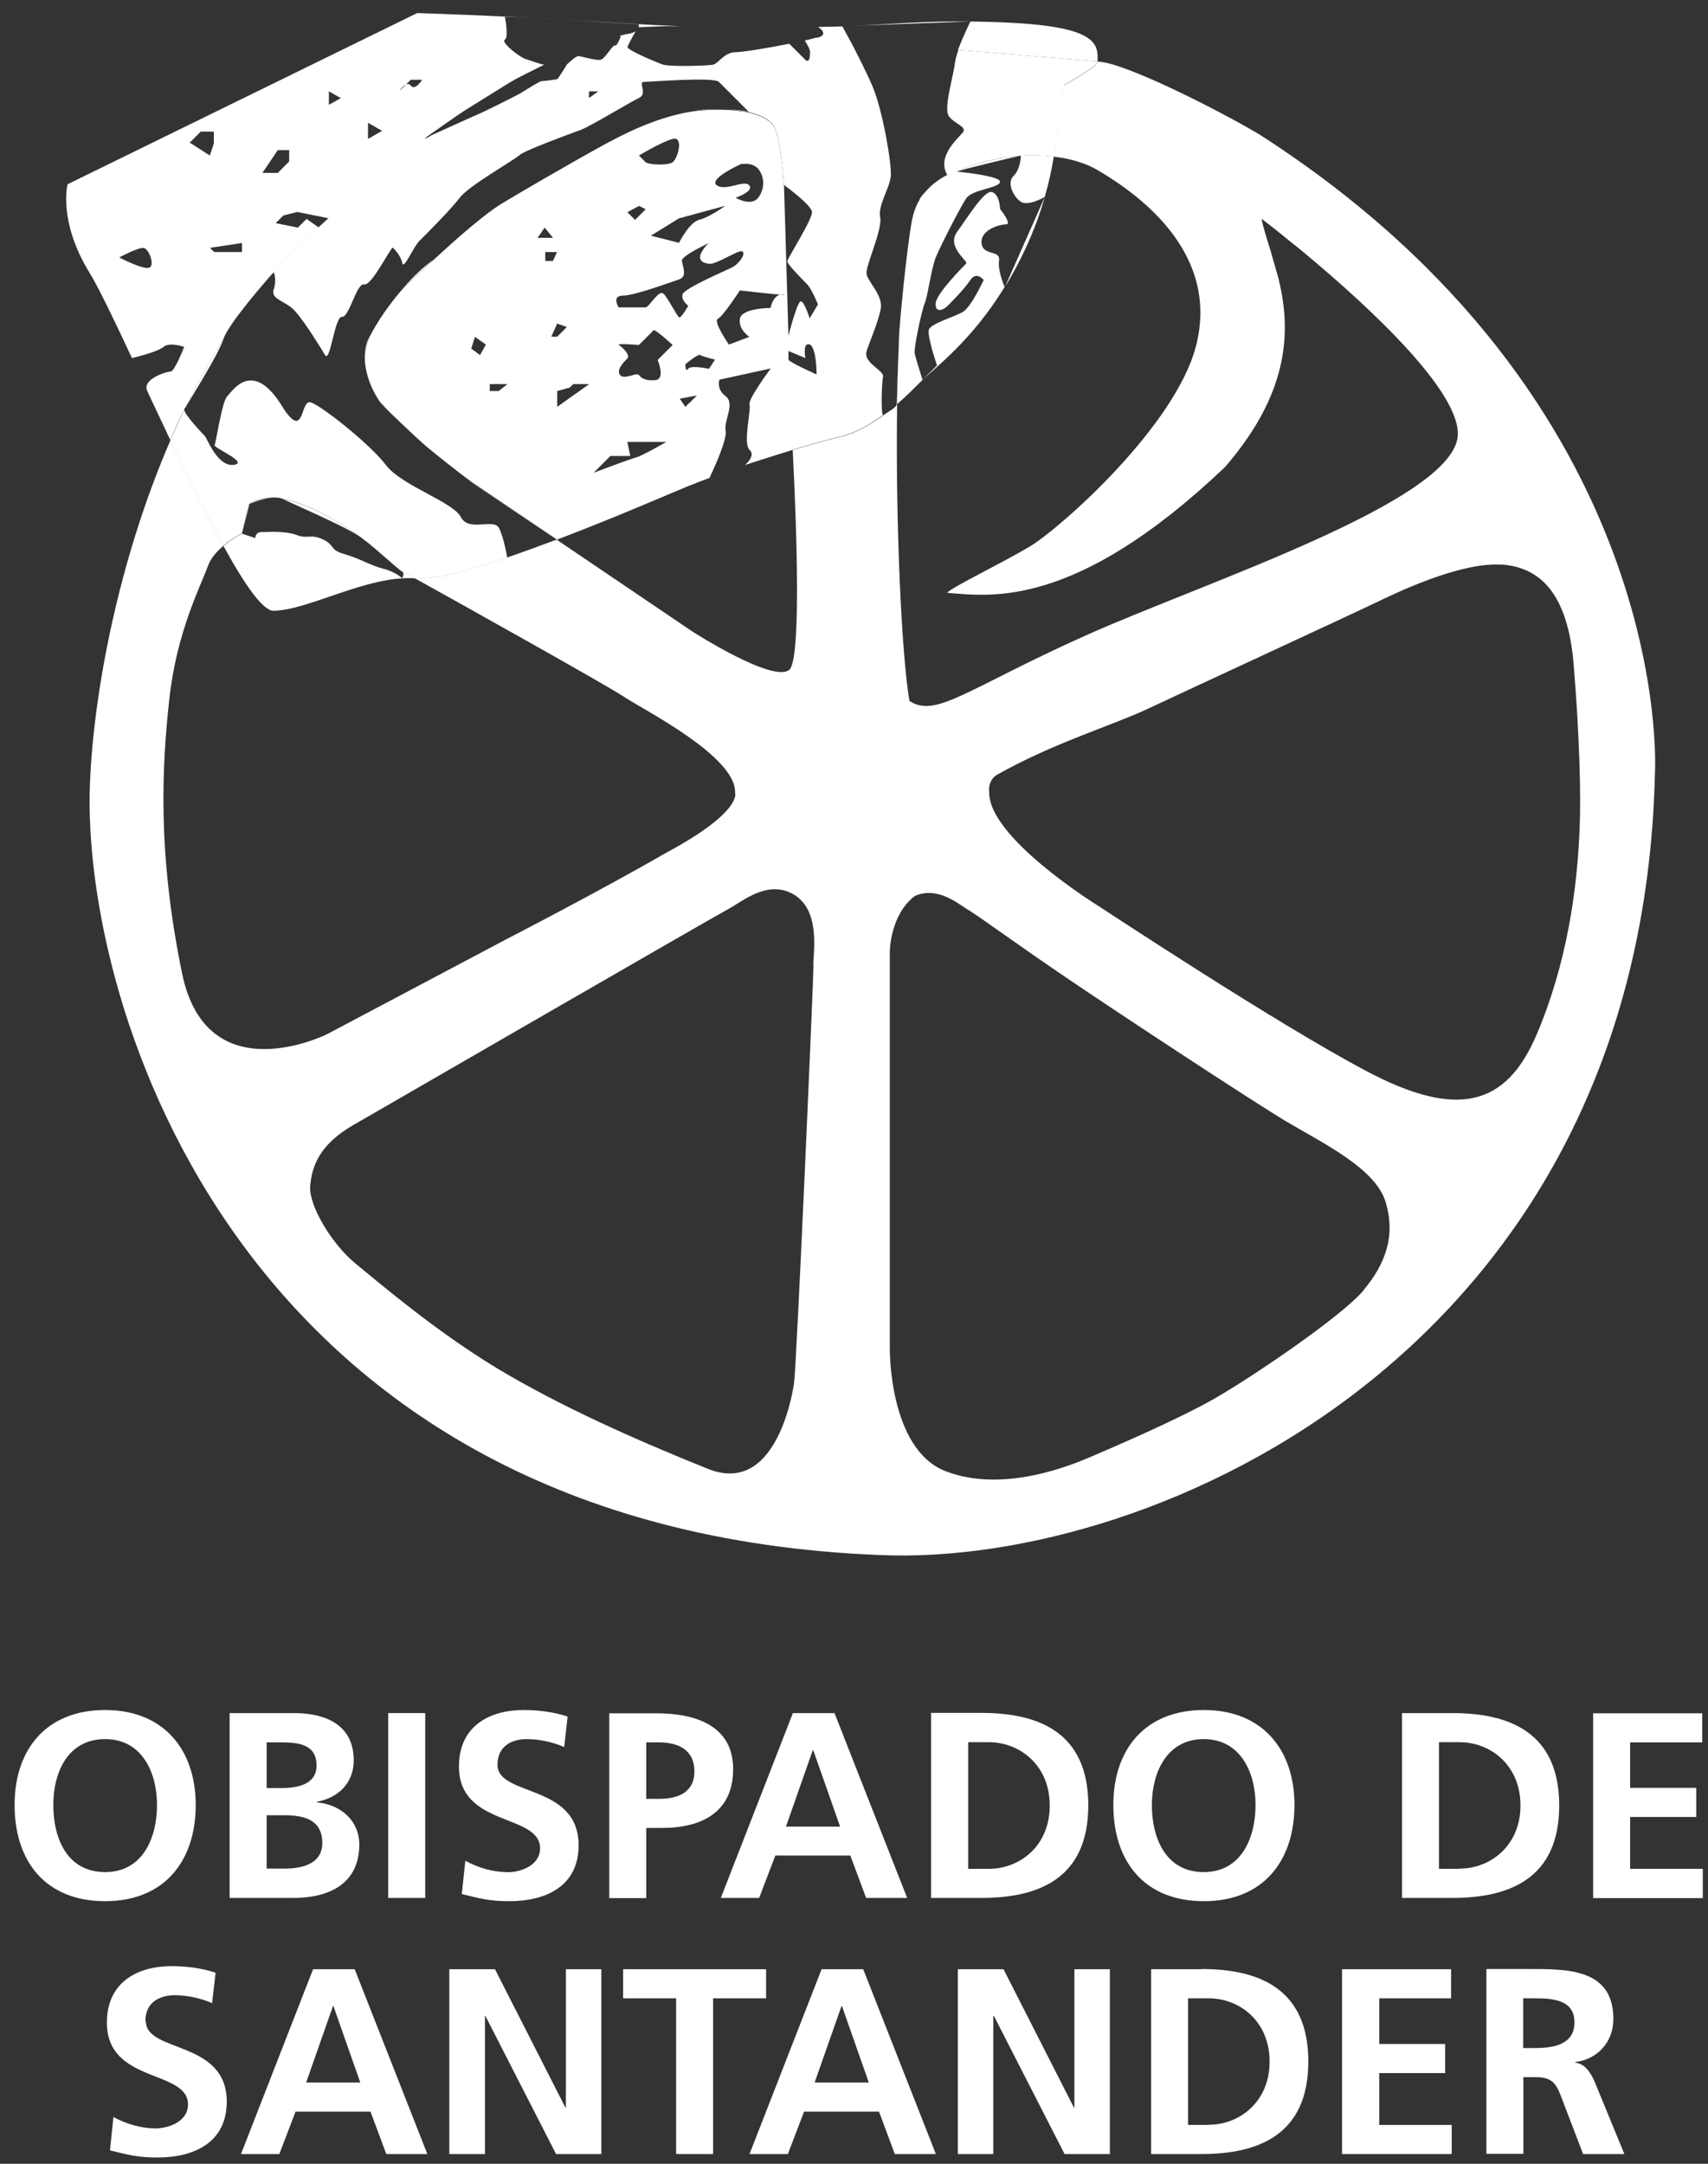 <?xml version="1.0" encoding="UTF-8"?>
<svg xmlns="http://www.w3.org/2000/svg" width="75" height="95" viewBox="0 0 75 95" fill="none">
  <rect x="0" y="0" width="75" height="95" fill="#333333" stroke="none"/>
  <path d="M46.713 3.731C46.468 4.45 46.493 5.483 46.273 6.879C47.001 6.963 47.669 7.158 48.202 7.471C50.258 8.681 53.499 11.203 52.534 15.129C51.654 18.691 46.527 23.218 45.215 23.996C43.904 24.775 41.873 25.739 41.585 26.027C43.447 26.171 47.178 26.797 53.795 20.502C56.773 17.058 56.655 14.291 56.122 12.159L55.792 11.008C55.631 10.492 55.479 10.027 55.394 9.603C55.394 9.603 55.978 10.043 56.841 10.754C56.85 10.763 56.858 10.763 56.85 10.754C59.312 12.768 64.016 16.897 64.016 19.046C64.016 21.957 52.822 25.587 47.644 27.914C42.457 30.241 41.103 31.544 39.935 30.774C39.588 28.768 39.318 22.939 39.394 17.743C39.394 17.743 39.394 17.743 39.377 17.752C39.385 17.879 38.895 18.149 38.793 18.226C38.218 18.649 37.583 19.021 36.923 19.173C36.424 19.292 35.662 19.503 34.808 19.757C34.985 23.184 35.188 28.98 34.655 29.412C33.928 29.995 30.391 27.719 30.391 27.719L24.442 23.692L24.417 23.7C23.698 23.971 22.987 24.233 22.293 24.47H22.276C20.559 25.054 19.053 25.46 18.308 25.375C18.274 25.375 18.232 25.375 18.19 25.375C19.916 26.332 26.617 30.072 27.379 30.579C28.25 31.163 32.328 33.202 32.278 34.801C32.278 34.801 32.625 35.614 29.342 37.391C26.27 39.159 22.276 41.215 22.276 41.215L14.365 45.404C14.365 45.404 9.085 48.044 7.994 42.73C6.902 37.416 7.114 33.617 7.435 30.698C7.748 27.779 8.806 25.739 9.127 24.859C9.254 24.495 9.534 24.199 9.813 23.962C9.085 22.634 8.273 20.984 7.486 19.326C5.184 24.631 4.101 30.478 3.949 34.421C3.568 44.1 10.481 67.183 38.666 68.275C50.749 68.791 72.123 59.238 72.672 33.888C72.672 33.888 73.603 17.667 55.318 5.914C53.643 4.907 49.328 2.707 48.202 2.707C48.202 2.936 46.721 3.74 46.721 3.74M35.722 42.374C35.722 42.958 34.985 59.881 34.867 60.719C34.867 60.719 34.224 65.745 31.093 64.492C27.971 63.24 24.612 61.751 21.828 60.076C19.053 58.392 16.658 56.327 15.626 55.489C14.594 54.652 13.561 52.951 13.62 52.088C13.688 51.225 14.01 50.26 15.524 49.389C17.039 48.517 31.119 40.377 31.965 39.921C32.599 39.582 33.632 38.668 34.74 39.21C36.06 39.861 35.713 41.791 35.713 42.374M59.879 56.649C58.906 57.808 54.861 60.541 53.287 61.429C51.68 62.343 48.828 63.562 47.923 63.951C47.017 64.34 44.048 65.567 41.526 64.594C39.005 63.621 39.072 59.17 39.072 59.17V41.791C39.072 41.791 39.072 40.174 40.172 39.337C41.205 38.888 42.11 39.718 42.567 39.98C42.99 40.234 44.758 41.528 46.958 43.017C49.158 44.507 54.836 48.247 56.452 49.22C58.068 50.184 60.395 51.284 60.843 52.773C61.292 54.254 60.843 55.489 59.87 56.649M65.92 24.783C67.587 24.902 68.84 25.993 69.102 29.183C69.364 32.364 69.423 34.962 69.364 36.341C69.263 39.057 68.797 42.332 67.469 45.437C66.14 48.543 64.016 49.152 60.006 47.028C55.987 44.904 48.439 39.904 48.194 39.751C47.948 39.599 43.438 36.756 43.438 34.81C43.388 34.471 43.531 34.158 43.768 34.023C46.231 32.627 48.794 31.874 50.436 31.104C51.925 30.401 59.473 26.915 60.573 26.382C61.673 25.849 64.245 24.682 65.912 24.792" fill="white"></path>
  <path d="M45.875 8.656L44.132 12.59C44.42 12.116 44.708 11.6 44.978 11.025C45.385 10.162 45.672 9.375 45.875 8.656Z" fill="white"></path>
  <path d="M27.878 1.421C27.878 1.421 27.886 1.421 27.895 1.421C27.895 1.421 27.895 1.413 27.895 1.404C27.886 1.404 27.878 1.421 27.869 1.421" fill="white"></path>
  <path d="M5.811 15.763L5.794 15.721C5.794 15.721 6.919 15.459 7.181 15.23C7.452 15.002 8.087 15.23 8.087 15.23C8.087 15.23 7.672 16.313 7.486 16.313C7.3 16.313 6.234 16.652 6.462 17.151C6.631 17.523 6.174 16.542 5.929 16.017C6.411 17.049 6.936 18.183 7.477 19.317C7.672 18.86 7.875 18.412 8.095 17.972V17.963C8.095 17.946 8.12 17.913 8.154 17.87C8.654 16.855 9.195 15.865 9.796 14.926C9.796 14.909 9.804 14.892 9.813 14.883C10.033 14.172 11.996 11.973 11.996 11.973C11.996 11.973 11.996 11.981 11.996 11.989C12.165 11.803 12.326 11.6 12.495 11.423C12.495 11.423 13.045 10.856 14.001 9.984H13.993L13.46 9.612L13.079 9.993L12.106 9.798L12.444 9.46L13.053 9.307L14.441 9.586L14.416 9.603C15.541 8.588 17.107 7.277 18.909 5.982C18.739 6.058 18.638 6.1 18.646 6.083C18.714 6.016 20.288 4.916 20.491 4.797C20.694 4.679 22.268 3.68 22.606 3.494C22.784 3.393 23.376 3.097 23.892 2.843C23.647 2.8 23.275 2.648 23.072 2.589C22.801 2.504 21.98 1.853 22.166 1.743C22.353 1.633 22.166 0.719 22.166 0.719L28.039 1.057C28.039 1.057 28.055 1.117 28.047 1.193L29.172 1.15H29.189C29.189 1.15 29.274 1.134 29.316 1.125L29.596 1.15H29.892C28.386 1.091 26.837 0.998 25.365 0.905C21.811 0.677 18.317 0.575 18.317 0.575L2.968 8.089C2.968 8.089 2.536 9.722 3.949 12.006C4.338 12.641 5.015 14.054 5.819 15.772M17.826 3.714L18.037 3.503H18.537C18.537 3.503 18.223 4.01 18.037 3.757C17.978 3.672 17.902 3.68 17.826 3.714L17.53 4.01C17.53 4.01 17.673 3.79 17.826 3.714ZM16.159 5.39L16.776 5.745L16.159 6.1V5.39ZM14.441 4.01L14.966 4.307L14.441 4.603V4.01ZM12.199 6.591H12.698V7.09L12.199 7.59H11.522L12.199 6.591ZM10.625 11.067H9.407L9.22 10.881L10.625 10.669V11.067ZM8.806 5.779H9.39V6.303L9.212 6.828L8.332 6.261L8.806 5.787V5.779ZM6.318 10.889C6.547 10.94 6.817 11.668 6.547 11.753C6.276 11.846 5.235 11.304 5.235 11.304C5.235 11.304 6.098 10.839 6.318 10.889Z" fill="white"></path>
  <path d="M44.826 8.859C45.139 9.07 45.867 8.656 45.875 8.647C46.061 8.004 46.188 7.412 46.273 6.879C45.807 6.82 45.317 6.811 44.826 6.845C44.826 6.938 44.792 7.446 44.505 7.725C44.191 8.038 44.505 8.647 44.826 8.859Z" fill="white"></path>
  <path d="M48.194 2.699C48.227 1.937 48.194 1.167 44.191 0.99C43.616 0.964 43.091 0.947 42.609 0.947C42.609 0.947 42.271 1.633 42.068 2.191L48.185 2.699H48.194Z" fill="white"></path>
  <path d="M27.26 1.599C27.319 1.582 27.387 1.565 27.455 1.548C27.438 1.548 27.429 1.548 27.421 1.548C27.074 1.574 27.243 1.59 27.269 1.599" fill="white"></path>
  <path d="M40.384 8.766C40.384 8.766 40.333 8.85 40.308 8.893C40.215 9.079 40.13 9.324 40.054 9.62C39.8 10.983 39.504 14.181 39.478 14.748C39.478 14.832 39.478 14.917 39.47 15.01C39.462 15.239 39.453 15.552 39.436 15.899C39.419 16.499 39.402 17.117 39.394 17.743C39.783 17.405 40.13 17.058 40.401 16.787C41.035 16.152 42.643 15.002 44.115 12.599C44.115 12.582 43.802 11.905 43.87 11.431C43.938 10.957 43.142 11.253 43.1 10.661C43.058 10.077 43.912 9.849 44.183 9.849C44.454 9.849 43.912 9.172 43.912 9.172C43.912 9.172 43.912 8.58 43.582 8.436C43.252 8.292 42.533 9.485 42.034 10.17C41.535 10.847 42.533 11.456 42.423 11.575C42.313 11.685 41.111 12.886 41.086 13.318C41.061 13.749 41.408 13.631 41.611 13.428C41.814 13.225 42.338 12.7 42.609 12.294C42.888 11.888 43.193 12.294 43.193 12.294C43.193 12.294 42.651 13.47 42.288 13.69C41.924 13.91 40.883 14.198 40.79 14.469C40.697 14.739 41.145 16.043 41.145 16.043L40.511 16.677C40.511 16.677 40.206 15.729 40.164 15.509C40.121 15.281 40.477 13.606 40.612 13.293C40.748 12.979 40.883 11.795 41.111 11.253C41.34 10.712 42.152 9.13 42.423 8.715C42.694 8.309 43.87 8.266 43.912 7.987C43.955 7.716 42 7.53 41.966 7.53C41.357 7.818 40.832 8.182 40.452 8.63C40.452 8.63 40.452 8.63 40.452 8.639C40.426 8.673 40.401 8.715 40.375 8.757" fill="white"></path>
  <path d="M36.077 1.582C36.077 1.582 35.967 1.641 35.849 1.675L37.338 1.802C37.135 1.421 36.991 1.159 36.991 1.159C36.991 1.159 37.008 1.159 37.025 1.159C36.661 1.167 36.28 1.176 35.865 1.184H35.916C35.916 1.184 36.305 1.396 36.077 1.59" fill="white"></path>
  <path d="M34.622 15.797C34.622 15.696 34.622 15.425 34.622 15.425C34.622 15.222 34.622 15.01 34.622 14.782L34.427 8.14C34.325 6.82 34.173 5.796 33.936 5.491C33.471 4.89 31.999 4.704 30.484 4.882C29.232 5.06 27.937 5.593 26.744 6.236C26.676 6.27 26.6 6.312 26.524 6.354C26.49 6.371 26.465 6.388 26.431 6.405C24.984 7.2 22.632 8.571 21.997 8.96C21.955 8.986 21.921 9.011 21.879 9.036C21.396 9.35 20.525 10.06 19.628 10.873C19.019 11.44 18.317 12.057 17.75 12.607C17.115 13.318 16.556 14.139 16.218 14.807C16.125 15.044 16.057 15.298 16.023 15.569C15.973 16.44 16.438 17.303 16.666 17.616C16.709 17.667 16.743 17.709 16.785 17.752C17.208 18.192 17.631 18.598 18.02 18.962C18.24 19.165 18.435 19.351 18.545 19.444C18.892 19.765 20.313 20.882 20.669 21.128L24.459 23.692C26.896 22.769 29.282 21.729 30.188 21.356C30.484 21.238 30.822 21.102 31.195 20.967H31.161C31.161 20.967 31.956 19.326 31.863 18.902C31.77 18.488 32.295 17.718 31.863 17.396C31.44 17.083 31.592 16.669 31.592 16.669L33.843 16.178C33.843 16.178 32.836 17.532 32.912 17.76C32.989 17.989 32.616 19.478 32.912 19.749C33.209 20.019 32.701 20.425 32.701 20.425H32.684C33.403 20.189 34.139 19.96 34.816 19.749C34.748 18.53 34.689 17.599 34.664 17.337C34.647 17.134 34.639 16.559 34.63 15.78M32.489 7.217C32.489 7.217 33.014 7.09 33.293 7.412C33.564 7.733 33.606 8.275 33.293 8.681C32.98 9.087 32.303 8.681 32.303 8.681C32.303 8.681 33.115 8.41 32.904 8.14C32.692 7.869 31.889 8.41 31.482 8.14C31.076 7.869 32.489 7.226 32.489 7.226M31.846 9.036C31.846 9.036 31.161 9.536 30.712 9.646C30.264 9.756 29.816 10.661 29.816 10.661L28.58 10.348L29.816 9.586L31.846 9.036ZM29.536 6.1C30.035 5.965 29.765 6.963 29.536 7.124C29.308 7.285 28.453 7.226 28.352 7.124C28.25 7.023 28.055 6.828 28.055 6.828C28.055 6.828 29.037 6.236 29.536 6.1ZM28.055 9.036L28.352 9.189L27.886 9.654L27.548 9.316L28.055 9.045V9.036ZM21.083 15.594L20.694 15.306L20.855 14.79L21.337 15.129L21.075 15.594H21.083ZM21.896 17.168H21.506V16.863H22.285L21.896 17.168ZM23.918 9.993L24.282 10.441H23.605L23.918 9.993ZM23.943 11.067H24.459L24.282 11.456H23.943V11.067ZM24.468 14.206L24.891 14.359L24.468 14.782H24.206L24.468 14.206ZM24.468 17.862V17.168L25.018 17.016L25.17 16.863H25.872L24.468 17.862ZM27.945 20.079C27.7 20.138 26.067 20.756 26.067 20.756L26.803 20.019H27.675L27.548 19.402H29.257C29.257 19.402 28.191 20.019 27.945 20.079ZM28.876 15.797C28.876 15.797 29.232 16.635 28.792 16.686C28.352 16.736 28.157 16.601 28.055 16.466C27.954 16.33 27.404 16.694 27.226 16.466C27.049 16.237 27.396 15.89 27.548 15.738C27.7 15.586 27.302 15.222 27.176 15.146C27.049 15.061 28.055 15.146 28.055 15.146C28.055 15.146 28.631 14.57 28.699 14.502C28.766 14.435 29.536 15.146 29.536 15.146L28.885 15.797M29.105 12.878C28.919 12.743 28.487 13.496 28.352 13.496H27.167C27.167 13.496 26.837 12.979 27.353 12.979C27.869 12.979 29.418 12.396 29.816 12.269C30.205 12.142 29.968 11.685 29.942 11.456C29.909 11.228 31.152 10.661 31.152 10.661C31.152 10.661 31.009 10.729 30.814 11.059C30.628 11.389 30.814 11.55 31.152 11.583C31.491 11.617 32.532 10.873 32.625 11.059C32.718 11.245 32.396 11.617 32.142 11.744C31.88 11.871 30.078 12.649 29.976 12.912C29.883 13.174 30.222 13.428 30.222 13.428C30.222 13.428 29.909 13.978 29.824 13.936C29.731 13.893 29.299 13.013 29.113 12.878M30.272 17.684L30.095 17.862L29.849 17.506L30.602 17.363L30.281 17.684H30.272ZM31.144 16.195C31.144 16.195 30.332 16.017 30.213 16.195C30.095 16.372 30.095 15.992 30.095 15.992C30.095 15.992 30.662 15.518 30.746 15.586C30.831 15.653 31.398 15.789 31.398 15.789L31.136 16.186L31.144 16.195ZM34.258 12.937C33.928 13.013 33.835 13.521 33.835 13.521C33.835 13.521 32.566 13.521 32.489 13.995C32.413 14.469 32.904 14.79 32.904 14.79L32.007 15.129C32.007 15.129 31.296 14.105 31.525 13.995C31.753 13.885 32.489 12.751 32.489 12.751C32.489 12.751 33.742 12.895 34.258 12.937C34.309 12.929 34.359 12.929 34.419 12.937C34.545 12.963 34.452 12.954 34.258 12.937Z" fill="white"></path>
  <path d="M11.725 21.881C11.15 21.923 10.913 22.16 10.913 22.16L10.625 23.421L10.955 22.126C10.955 22.126 11.327 21.957 11.733 21.881" fill="white"></path>
  <path d="M12.444 21.923C12.969 22.169 15.177 23.125 15.82 23.573C14.306 22.49 13.214 22.059 12.444 21.923Z" fill="white"></path>
  <path d="M41.992 7.539C42.347 7.412 44.251 6.963 44.724 6.853C43.768 6.93 42.804 7.158 41.992 7.539Z" fill="white"></path>
  <path d="M37.439 1.134C38.691 1.083 42.203 0.956 42.592 0.947C40.443 0.922 39.106 1.066 37.439 1.134Z" fill="white"></path>
  <path d="M15.905 23.632C16.489 24.072 17.521 25.029 17.657 25.096C17.792 25.164 17.657 25.384 17.657 25.384C17.657 25.384 17.369 25.105 16.827 24.969C16.286 24.834 15.795 24.521 15.118 24.326C14.441 24.132 14.729 23.937 14.179 23.683C13.629 23.421 13.536 23.683 13.02 23.488C12.504 23.294 11.725 23.362 11.471 23.362C11.209 23.362 11.209 23.624 11.209 23.624L10.625 23.429C10.625 23.429 10.21 23.632 9.813 23.971C10.735 25.655 11.539 26.814 12.004 26.814C13.502 26.814 16.15 25.248 18.206 25.392C17.953 25.248 17.8 25.164 17.8 25.164C17.107 24.546 16.48 24.047 15.913 23.632" fill="white"></path>
  <path d="M24.417 23.709L22.293 24.479C22.979 24.242 23.698 23.979 24.417 23.709Z" fill="white"></path>
  <path d="M10.625 23.412L10.913 22.152C10.913 22.152 11.15 21.915 11.725 21.872C11.979 21.83 12.241 21.822 12.444 21.915C13.214 22.05 14.314 22.49 15.82 23.573C15.837 23.582 15.863 23.599 15.871 23.607C15.871 23.607 15.888 23.615 15.888 23.624C16.455 24.038 17.09 24.538 17.775 25.155C17.775 25.155 17.927 25.24 18.181 25.384C18.215 25.384 18.257 25.384 18.3 25.384C19.044 25.46 20.559 25.062 22.268 24.479C22.268 24.479 22.141 23.641 21.913 23.184C21.684 22.735 20.584 23.378 20.237 22.702C19.882 22.025 17.64 21.331 16.946 20.417C16.252 19.503 14.136 17.828 13.654 17.667C13.172 17.506 13.392 19.342 12.461 17.955C11.107 15.662 10.202 17.176 9.974 17.405C9.745 17.633 9.491 19.41 9.424 19.537C9.356 19.664 10.972 20.316 10.261 20.409C9.55 20.502 9.094 19.249 9 19.148C8.907 19.055 8.044 18.149 8.095 17.98C7.884 18.42 7.681 18.869 7.477 19.326C8.264 20.984 9.077 22.634 9.804 23.962C10.21 23.615 10.617 23.421 10.617 23.421" fill="white"></path>
  <path d="M41.932 2.741C41.907 3.207 41.416 4.738 41.661 5.093C41.907 5.449 42.482 5.559 42.279 5.813C42.076 6.075 41.12 6.862 41.594 7.683C41.594 7.683 40.934 7.97 40.468 8.639C40.841 8.19 41.365 7.826 41.983 7.539C41.983 7.539 41.983 7.539 41.992 7.539C42.804 7.158 43.768 6.921 44.724 6.853C44.792 6.837 44.834 6.828 44.834 6.828V6.845C45.325 6.811 45.816 6.828 46.281 6.879C46.51 5.483 46.484 4.459 46.721 3.731C46.721 3.731 48.194 2.927 48.202 2.699L42.084 2.191C42.008 2.411 41.949 2.606 41.941 2.741" fill="white"></path>
  <path d="M8.154 17.87C8.417 17.422 9.559 15.611 9.796 14.926C9.195 15.865 8.654 16.846 8.154 17.87Z" fill="white"></path>
  <path d="M29.316 1.125C29.316 1.125 29.232 1.142 29.189 1.15H29.596L29.316 1.125Z" fill="white"></path>
  <path d="M39.478 14.79C39.478 14.841 39.478 14.926 39.47 15.019C39.47 14.934 39.47 14.841 39.478 14.756C39.478 14.765 39.478 14.782 39.478 14.79Z" fill="white"></path>
  <path d="M39.377 17.76C39.377 17.76 39.377 17.76 39.394 17.752C39.402 17.126 39.419 16.508 39.436 15.907C39.402 16.728 39.377 17.675 39.377 17.76Z" fill="white"></path>
  <path d="M40.062 9.603C40.062 9.603 40.062 9.62 40.062 9.629C40.138 9.333 40.223 9.087 40.316 8.901C40.206 9.104 40.113 9.341 40.071 9.603" fill="white"></path>
  <path d="M12.013 12.717C11.886 13.166 12.563 13.2 12.977 13.682C13.4 14.164 14.043 15.205 14.272 15.586C14.5 15.975 14.695 13.876 15.017 13.91C15.338 13.944 15.66 12.396 15.99 12.489C16.311 12.582 17.183 10.805 17.25 10.873C17.318 10.94 17.606 11.228 17.665 11.55C17.724 11.871 18.139 10.856 18.418 10.576C18.689 10.306 19.806 9.189 20.195 8.673C20.584 8.156 22.59 7.023 22.809 6.811C23.038 6.6 25.069 5.863 25.5 5.703C25.932 5.542 27.683 4.476 28.064 4.298C28.445 4.12 28.013 3.604 28.267 3.596C28.529 3.596 31.339 3.367 31.567 3.596C31.796 3.824 32.904 4.933 32.904 4.933C32.904 4.933 32.76 4.789 31.271 4.797C31.009 4.797 30.746 4.823 30.484 4.865C31.999 4.687 33.471 4.865 33.936 5.474C34.173 5.779 34.325 6.803 34.427 8.123C34.427 8.123 35.612 8.977 35.654 9.299C35.696 9.612 34.579 11.329 34.571 11.473C34.571 11.609 35.205 12.235 35.425 12.463C35.654 12.692 35.916 13.369 35.916 13.369L35.552 13.978C35.552 13.978 35.324 13.233 35.163 13.233C35.002 13.233 34.613 14.773 34.613 14.773C34.613 14.985 34.613 15.205 34.613 15.408L35.366 15.721C35.366 15.721 35.231 15.027 35.544 15.12C35.857 15.222 35.857 16.44 35.857 16.44C35.857 16.44 34.639 15.899 34.605 15.78C34.605 16.559 34.622 17.134 34.639 17.337C34.664 17.608 34.723 18.53 34.791 19.749C35.645 19.495 36.407 19.283 36.906 19.165C37.566 19.012 38.209 18.64 38.776 18.217C38.683 18.251 38.708 16.838 38.776 16.55C38.844 16.262 37.922 15.958 38.048 15.442C38.116 15.171 38.565 14.156 38.675 13.555C38.785 12.954 38.074 12.353 38.048 11.998C38.023 11.643 38.759 10.06 38.649 9.544C38.539 9.028 39.055 8.292 39.115 7.742C39.165 7.2 38.759 4.848 38.319 3.807C38.057 3.181 37.625 2.344 37.329 1.777L35.84 1.65C35.713 1.692 35.544 1.734 35.341 1.777C35.451 1.963 35.569 2.174 35.569 2.259C35.569 2.428 35.569 2.843 35.324 2.589C35.078 2.335 34.655 1.92 34.655 1.92C33.699 2.115 32.566 2.293 32.295 2.293C31.812 2.293 31.55 2.775 31.33 2.834C31.102 2.893 29.392 2.936 29.105 2.834C28.817 2.733 27.523 2.191 27.556 2.064C27.573 1.98 27.768 1.624 27.903 1.387H27.886C27.793 1.438 27.666 1.489 27.463 1.506C27.404 1.523 27.336 1.54 27.277 1.557C27.277 1.557 27.099 2.047 27.006 1.997C26.913 1.946 26.575 2.572 26.38 2.623C26.177 2.674 25.5 2.462 25.39 2.462C25.28 2.462 24.899 2.826 24.899 2.826C24.899 2.826 24.519 3.443 24.476 3.469C24.434 3.494 23.876 3.562 23.782 3.562C23.689 3.562 22.928 4.053 22.809 4.12C22.691 4.188 21.109 4.983 20.99 5.017C20.897 5.051 19.509 5.686 18.926 5.948C17.123 7.243 15.558 8.554 14.433 9.57L14.027 9.942C13.079 10.813 12.52 11.38 12.52 11.38C12.343 11.558 12.182 11.761 12.021 11.947C12.038 11.989 12.148 12.269 12.03 12.683M25.864 4.01H26.27L25.864 4.307V4.01Z" fill="white"></path>
  <path d="M40.384 8.766C40.384 8.766 40.435 8.681 40.46 8.647C40.435 8.69 40.409 8.723 40.384 8.766Z" fill="white"></path>
  <path d="M19.044 11.397C18.604 11.702 18.156 12.133 17.741 12.607C18.308 12.057 19.01 11.44 19.619 10.873C19.425 11.05 19.239 11.22 19.044 11.397Z" fill="white"></path>
  <path d="M21.921 8.994C21.921 8.994 21.887 9.02 21.87 9.028C21.913 9.003 21.946 8.977 21.989 8.952C21.963 8.969 21.938 8.986 21.921 8.994Z" fill="white"></path>
  <path d="M16.21 14.799C16.083 15.044 16.032 15.298 16.015 15.56C16.049 15.289 16.125 15.036 16.21 14.799Z" fill="white"></path>
  <path d="M26.414 6.397C26.414 6.397 26.473 6.363 26.507 6.346C26.473 6.363 26.448 6.38 26.414 6.397Z" fill="white"></path>
  <path d="M20.669 21.136C21.007 21.365 24.442 23.692 24.442 23.7L20.652 21.136H20.66" fill="white"></path>
  <path d="M16.776 17.743C16.734 17.701 16.7 17.65 16.658 17.608C16.666 17.625 16.675 17.633 16.683 17.65C16.87 17.887 17.513 18.496 18.003 18.962C17.614 18.598 17.2 18.183 16.776 17.752" fill="white"></path>
  <path d="M56.841 10.754C56.841 10.754 56.841 10.754 56.85 10.754H56.841Z" fill="#455C90"></path>
  <path d="M56.122 12.159C56.02 11.753 55.902 11.372 55.792 11.008L56.122 12.159Z" fill="#455C90"></path>
  <path d="M8.594 79.249C8.594 76.795 7.164 75.078 4.617 75.078C2.071 75.078 0.641 76.761 0.641 79.249C0.641 81.737 2.011 83.471 4.617 83.471C7.224 83.471 8.594 81.703 8.594 79.249ZM4.617 82.194C2.951 82.194 2.341 80.721 2.341 79.249C2.341 77.777 3.001 76.355 4.617 76.355C6.234 76.355 6.894 77.819 6.894 79.249C6.894 80.679 6.276 82.194 4.617 82.194Z" fill="white"></path>
  <path d="M15.778 80.984C15.778 79.985 15.025 79.241 13.917 79.131V79.105C14.881 78.928 15.533 78.259 15.533 77.294C15.533 75.518 13.959 75.213 12.918 75.213H10.084V83.328H12.918C13.942 83.328 15.778 83.023 15.778 80.975M11.708 76.499H12.334C13.079 76.499 13.9 76.567 13.9 77.514C13.9 78.352 13.053 78.504 12.368 78.504H11.708V76.499ZM11.708 82.05V79.698H12.478C13.29 79.698 14.153 79.858 14.153 80.916C14.153 81.855 13.231 82.041 12.478 82.041H11.708V82.05Z" fill="white"></path>
  <path d="M18.672 75.213H17.047V83.328H18.672V75.213Z" fill="white"></path>
  <path d="M22.268 82.194C21.625 82.194 20.99 81.999 20.432 81.695L20.279 83.158C21.083 83.353 21.481 83.471 22.361 83.471C24.003 83.471 25.407 82.794 25.407 81.017C25.407 78.293 21.845 78.894 21.845 77.481C21.845 76.601 22.564 76.355 23.122 76.355C23.681 76.355 24.265 76.482 24.773 76.702L24.925 75.365C24.332 75.171 23.681 75.078 22.987 75.078C21.557 75.078 20.153 75.738 20.153 77.557C20.153 80.239 23.715 79.605 23.715 81.153C23.715 81.889 22.886 82.202 22.276 82.202" fill="white"></path>
  <path d="M28.377 80.256H29.062C30.805 80.256 32.193 79.571 32.193 77.675C32.193 75.78 30.577 75.222 28.809 75.222H26.753V83.336H28.377V80.256ZM28.377 76.499H28.944C29.782 76.499 30.492 76.829 30.492 77.768C30.492 78.708 29.756 78.978 28.944 78.978H28.377V76.499Z" fill="white"></path>
  <path d="M34.816 75.213L31.652 83.328H33.335L34.046 81.466H37.338L38.032 83.328H39.834L36.644 75.213H34.808H34.816ZM34.512 80.197L35.688 76.846H35.713L36.889 80.197H34.512Z" fill="white"></path>
  <path d="M40.883 83.328H43.1C45.587 83.328 47.788 82.49 47.788 79.266C47.788 76.042 45.587 75.205 43.1 75.205H40.883V83.328ZM46.095 79.275C46.095 81.043 44.784 82.05 43.421 82.05H42.516V76.491H43.421C44.784 76.491 46.095 77.506 46.095 79.266" fill="white"></path>
  <path d="M56.841 79.249C56.841 76.795 55.411 75.078 52.864 75.078C50.318 75.078 48.888 76.761 48.888 79.249C48.888 81.737 50.258 83.471 52.864 83.471C55.471 83.471 56.841 81.703 56.841 79.249ZM50.58 79.249C50.58 77.819 51.24 76.355 52.856 76.355C54.472 76.355 55.132 77.819 55.132 79.249C55.132 80.679 54.514 82.194 52.856 82.194C51.197 82.194 50.58 80.713 50.58 79.249Z" fill="white"></path>
  <path d="M68.467 79.275C68.467 76.051 66.267 75.213 63.779 75.213H61.563V83.328H63.779C66.267 83.328 68.467 82.49 68.467 79.266M64.093 82.05H63.187V76.491H64.093C65.455 76.491 66.766 77.506 66.766 79.266C66.766 81.026 65.455 82.041 64.093 82.041" fill="white"></path>
  <path d="M71.581 82.05V79.774H74.483V78.496H71.581V76.499H74.746V75.222H69.956V83.336H74.771V82.05H71.581Z" fill="white"></path>
  <path d="M6.386 88.726C6.386 87.846 7.105 87.6 7.664 87.6C8.222 87.6 8.806 87.727 9.314 87.947L9.466 86.611C8.874 86.416 8.222 86.323 7.528 86.323C6.098 86.323 4.694 86.983 4.694 88.802C4.694 91.493 8.256 90.85 8.256 92.398C8.256 93.134 7.427 93.447 6.817 93.447C6.208 93.447 5.54 93.253 4.981 92.948L4.829 94.412C5.633 94.606 6.031 94.725 6.911 94.725C8.552 94.725 9.957 94.048 9.957 92.271C9.957 89.555 6.403 90.147 6.403 88.734" fill="white"></path>
  <path d="M13.747 86.458L10.583 94.573H12.267L12.977 92.711H16.269L16.963 94.573H18.765L15.575 86.458H13.739H13.747ZM13.443 91.433L14.619 88.083H14.644L15.82 91.433H13.443Z" fill="white"></path>
  <path d="M24.849 92.525H24.823L21.735 86.458H19.73V94.573H21.295V88.506H21.312L24.417 94.573H26.406V86.458H24.849V92.525Z" fill="white"></path>
  <path d="M33.64 86.458H27.362V87.736H29.689V94.573H31.313V87.736H33.64V86.458Z" fill="white"></path>
  <path d="M36.077 86.458L32.912 94.573H34.596L35.307 92.711H38.598L39.292 94.573H41.095L37.905 86.458H36.069H36.077ZM35.772 91.433L36.949 88.083H36.974L38.15 91.433H35.772Z" fill="white"></path>
  <path d="M47.178 92.525H47.153L44.065 86.458H42.059V94.573H43.616V88.506H43.641L46.747 94.573H48.735V86.458H47.178V92.525Z" fill="white"></path>
  <path d="M52.763 86.458H50.546V94.573H52.763C55.251 94.573 57.45 93.735 57.45 90.511C57.45 87.287 55.251 86.45 52.763 86.45M53.076 93.295H52.17V87.736H53.076C54.438 87.736 55.75 88.751 55.75 90.511C55.75 92.271 54.438 93.287 53.076 93.287" fill="white"></path>
  <path d="M60.564 91.019H63.458V89.741H60.564V87.736H63.72V86.458H58.931V94.573H63.746V93.295H60.564V91.019Z" fill="white"></path>
  <path d="M69.169 90.562V90.537C70.202 90.401 70.845 89.606 70.845 88.65C70.845 86.391 68.763 86.45 67.02 86.45H65.269V94.564H66.893V91.197H67.418C68.103 91.197 68.315 91.425 68.543 92.034L69.516 94.573H71.327L70.024 91.4C69.863 91.036 69.609 90.596 69.161 90.562M67.418 89.919H66.885V87.736H67.418C68.23 87.736 69.136 87.82 69.136 88.794C69.136 89.767 68.213 89.919 67.418 89.919Z" fill="white"></path>
</svg>
